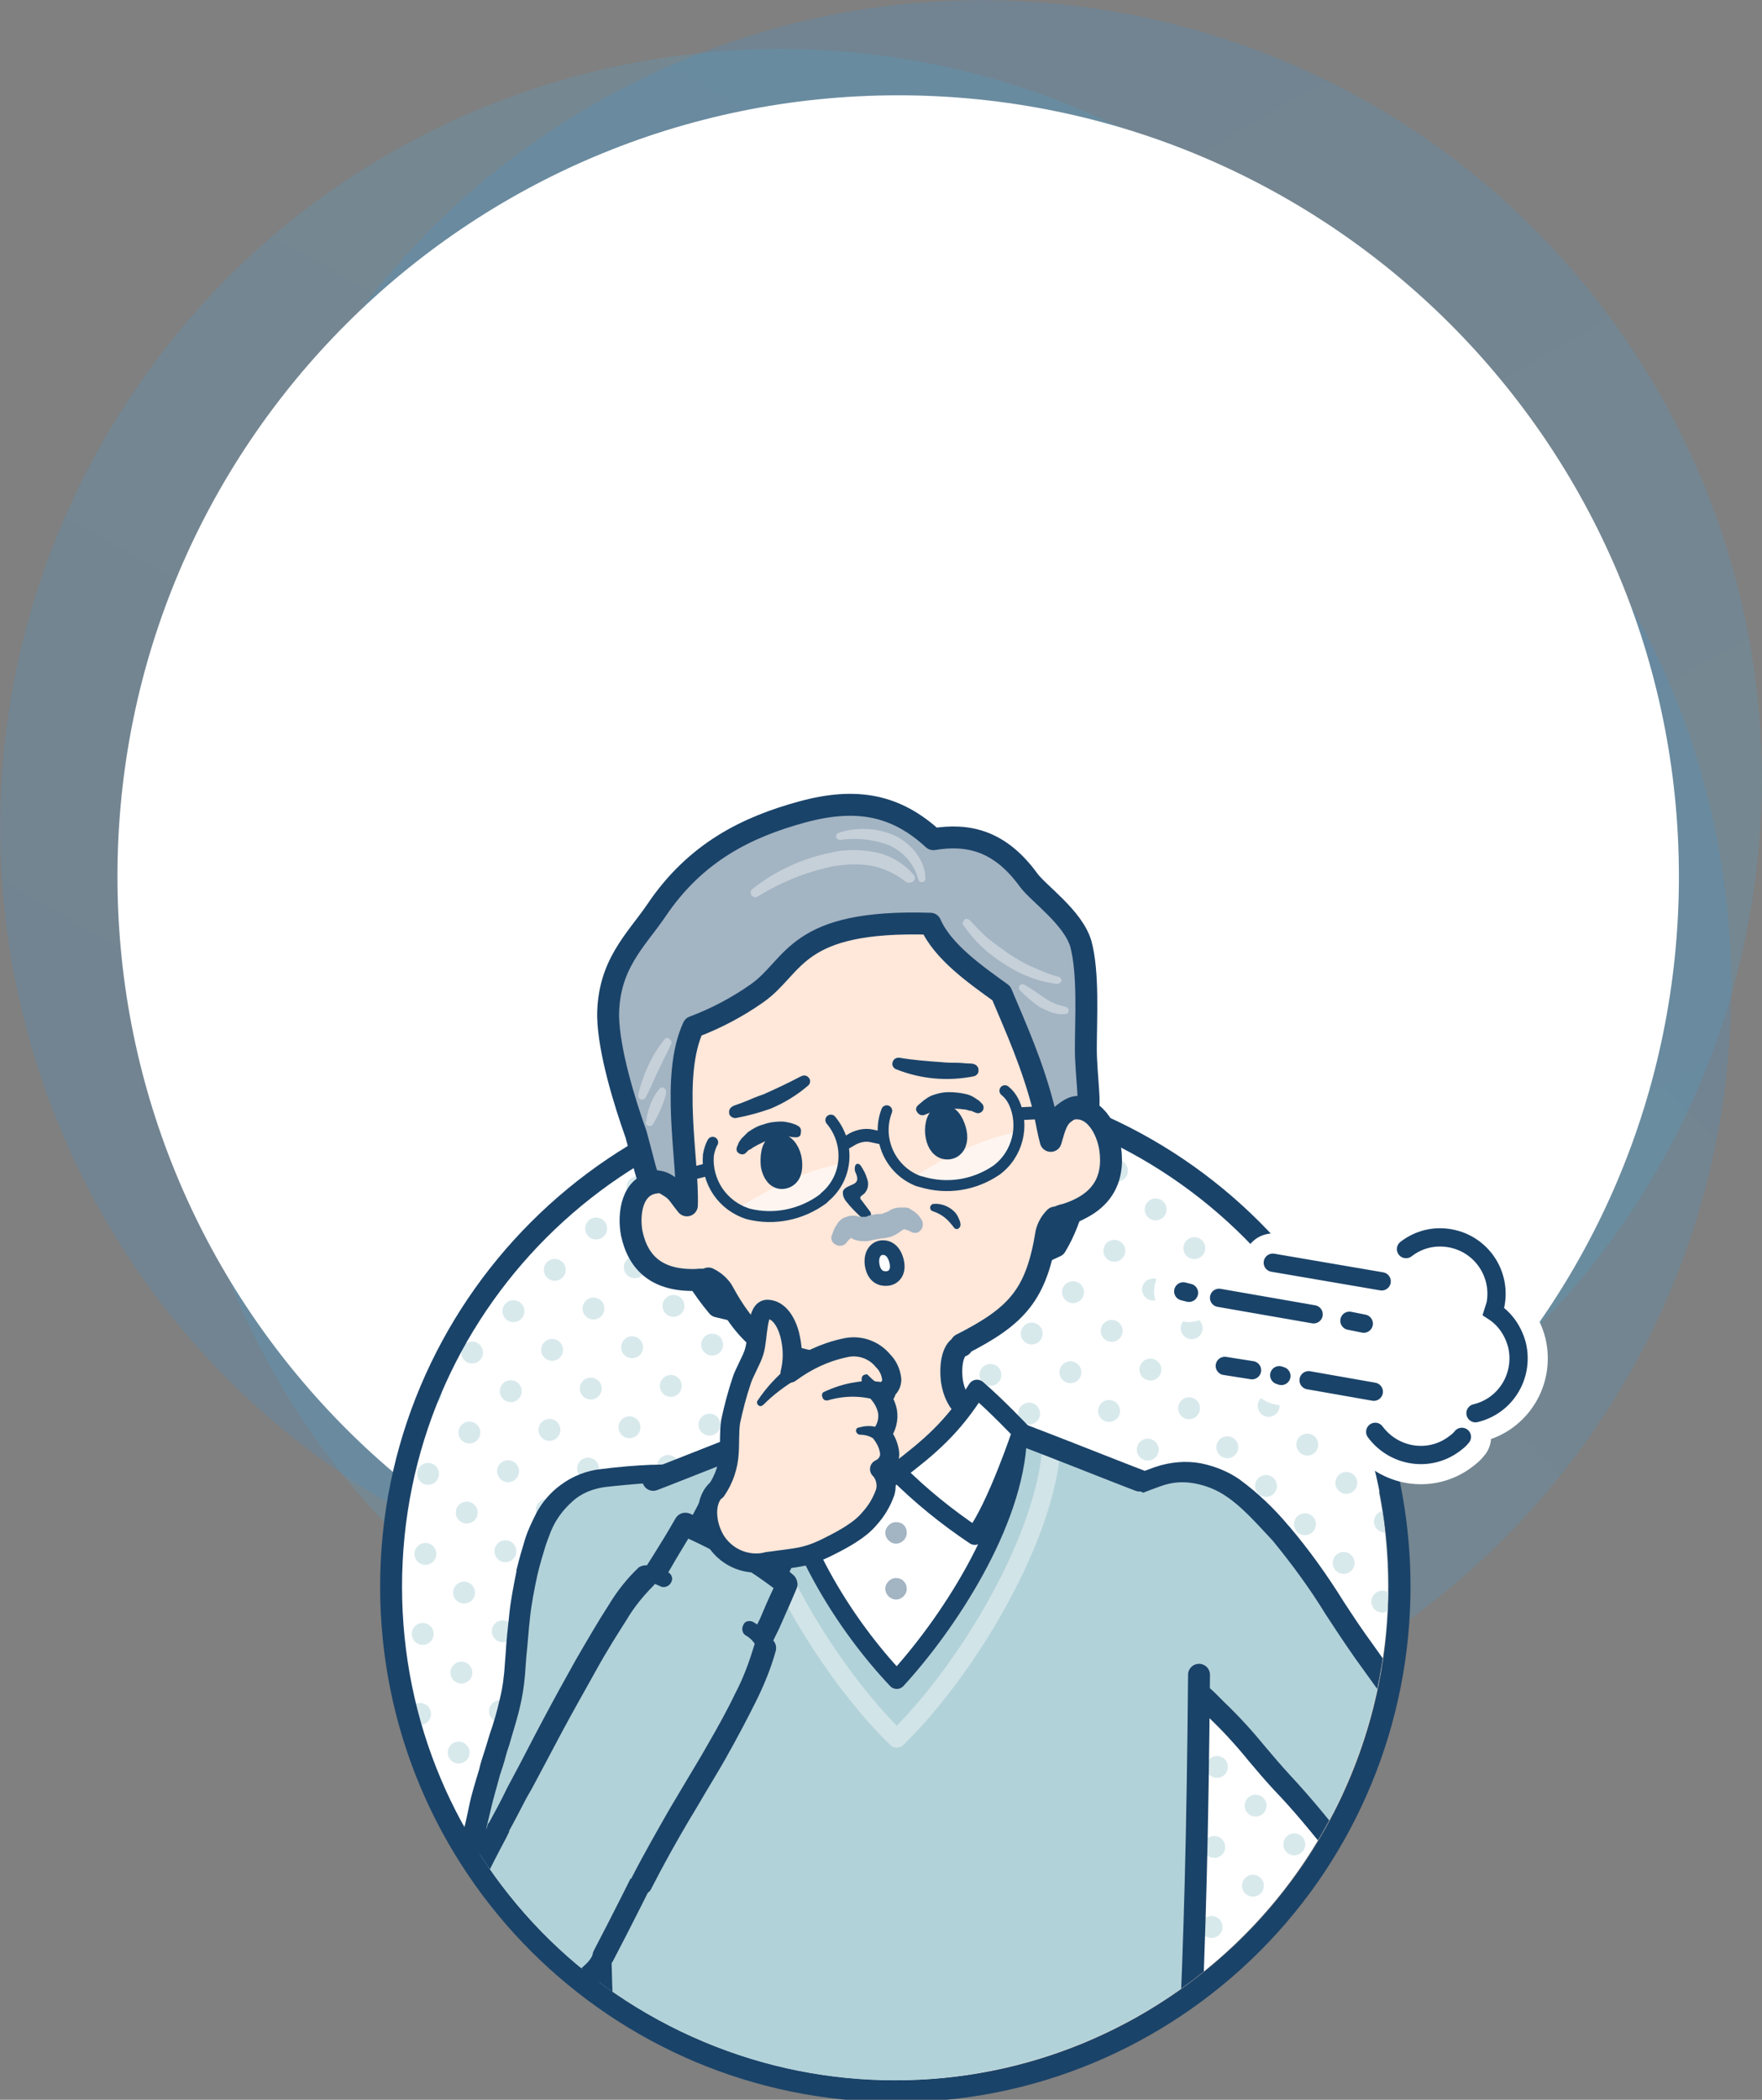 <svg version="1.1" id="レイヤー_1" xmlns="http://www.w3.org/2000/svg" xmlns:xlink="http://www.w3.org/1999/xlink" x="0" y="0" viewBox="0 0 246 293" style="enable-background:new 0 0 246 293" xml:space="preserve"><rect x="0" y="0" width="246" height="293" fill="#808080" stroke="none"/><style>.st3{fill:#fff}.st5,.st6{fill:none;stroke-width:3.06;stroke-linecap:round;stroke-linejoin:round}.st5{stroke:#d8e9ec;stroke-dasharray:0,8.16}.st6{stroke:#1a4369}.st8{fill:#b2d2d9}.st9{fill:#1a4369}.st11,.st12{fill:#fff;stroke:#1a4369;stroke-width:2.55;stroke-linecap:round;stroke-linejoin:round}.st12{fill:none;stroke:#d1e4e8}.st13{fill:#ffe7d9}.st14{fill:#a3b4c3}.st16{fill:#c6d0d9}.st17{fill:#fff;fill-opacity:.6}.st18,.st19{fill:none;stroke-linecap:round}.st18{stroke:#1a4369;stroke-width:1.53;stroke-linejoin:round}.st19{stroke-width:1.79}.st19,.st20,.st22{stroke:#1a4369;stroke-linejoin:round}.st20{fill:#1a4369;stroke-width:3.37;stroke-linecap:round}.st22{stroke-width:2.67}.st22,.st23,.st24{fill:none;stroke-linecap:round}.st23{stroke:#fff;stroke-width:8.16;stroke-linejoin:round}.st24{stroke:#1a4369;stroke-width:2.55;stroke-miterlimit:10}</style><g id="レイヤー_2_00000069397114501007959700000002644533378421936307_"><g id="情報"><linearGradient id="SVGID_1_" gradientUnits="userSpaceOnUse" x1="-1619.265" y1="1346.148" x2="-1401.725" y2="1346.148" gradientTransform="scale(-1 1) rotate(60 256.033 1944.86)"><stop offset="0" style="stop-color:#3cb4f0"/><stop offset="1" style="stop-color:#1e96f0"/></linearGradient><path d="M14.6 61.2c30-52 96.6-69.8 148.6-39.8S233 118 203 170s-96.6 69.8-148.6 39.8-69.8-96.6-39.8-148.6z" style="opacity:.15;fill:url(#SVGID_1_);enable-background:new"/><linearGradient id="SVGID_00000043415705269907189580000000799090806317292203_" gradientUnits="userSpaceOnUse" x1="-1789.595" y1="-653.858" x2="-1572.055" y2="-653.858" gradientTransform="scale(-1 1) rotate(-60 -248.565 -1609.394)"><stop offset="0" style="stop-color:#3cb4f0"/><stop offset="1" style="stop-color:#1e96f0"/></linearGradient><path style="opacity:.15;fill:url(#SVGID_00000043415705269907189580000000799090806317292203_);enable-background:new" d="M82.8 14.6c52-30 118.5-12.2 148.6 39.8 30 52 12.2 118.5-39.8 148.6-52 30-118.5 12.2-148.6-39.8-30-52-12.2-118.6 39.8-148.6z"/><linearGradient id="SVGID_00000139996907432039510040000008882273009927639992_" gradientUnits="userSpaceOnUse" x1="55.948" y1="143.248" x2="209.772" y2="297.072" gradientTransform="matrix(1 0 0 -1 0 358)"><stop offset="0" style="stop-color:#3cb4f0"/><stop offset="1" style="stop-color:#1e96f0"/></linearGradient><path style="opacity:.15;fill:url(#SVGID_00000139996907432039510040000008882273009927639992_);enable-background:new" d="M132.9 29.1c60.1 0 108.8 48.7 108.8 108.8 0 60.1-48.7 108.8-108.8 108.8-60.1 0-108.8-48.7-108.8-108.8 0-60.1 48.7-108.8 108.8-108.8z"/><path class="st3" d="M125.4 13.3c60.2 0 109 48.8 109 109s-48.8 109-109 109-109-48.8-109-109 48.8-109 109-109z"/><circle class="st3" cx="124.9" cy="221.4" r="68.9"/><defs><circle id="SVGID_00000140713899394314159440000001962095498425902493_" cx="124.9" cy="221.4" r="68.9"/></defs><clipPath id="SVGID_00000140722695779280145120000017627452368630458798_"><use xlink:href="#SVGID_00000140713899394314159440000001962095498425902493_" style="overflow:visible"/></clipPath><g style="clip-path:url(#SVGID_00000140722695779280145120000017627452368630458798_)"><path class="st5" d="m20.1 223.8 107.2-107.2M25.5 229.1 132.7 122M30.9 234.5l107.2-107.1M36.3 239.9l107.2-107.1M41.7 245.3l107.2-107.1M47.1 250.7l107.2-107.1M52.5 256.1l107.1-107.2M57.9 261.5 165 154.3M63.3 266.9l107.1-107.2M68.7 272.3l107.1-107.2M74.1 277.7l107.1-107.2M79.5 283.1l107.1-107.2M84.8 288.5 192 181.3M90.2 293.9l107.2-107.2M95.6 299.2l107.2-107.1M101 304.6l107.2-107.1M106.4 310l107.2-107.1M111.8 315.4 219 208.3M117.2 320.8l107.2-107.1M122.6 326.2l107.2-107.1"/></g><path class="st6" d="M125 291.8c-38.9 0-70.4-31.5-70.4-70.4 0-38.9 31.5-70.4 70.4-70.4s70.4 31.5 70.4 70.4c0 18.7-7.4 36.6-20.6 49.8-13.2 13.2-31.1 20.7-49.8 20.6z"/><g><defs><path id="SVGID_00000173868550116139040060000014736864939649272243_" d="M195.9 121.8c-5 0-10 .7-14.7 2.2-17.7-33.7-59.3-46.7-93-29.1s-46.7 59.3-29.1 93c.9 1.8 1.9 3.5 3 5.2-15.6 34.7-.2 75.5 34.5 91.1s75.5.2 91.1-34.5c4-8.9 6.1-18.6 6.1-28.4 0-.8 0-1.6-.1-2.4.7 0 1.4.1 2.1.1 26.9 0 48.7-21.8 48.7-48.7 0-26.7-21.8-48.5-48.6-48.5z"/></defs><clipPath id="SVGID_00000180327509035990437690000016697939782789465782_"><use xlink:href="#SVGID_00000173868550116139040060000014736864939649272243_" style="overflow:visible"/></clipPath><g style="clip-path:url(#SVGID_00000180327509035990437690000016697939782789465782_)"><path class="st8" d="M149.6 212.5c-5.1 2.5-5.7 8.9.2 12.2 2.1 1.5 4.3 2.8 6.6 3.8 2.1 1 3.1 2.4 4.7 3.1 5 2.2 5.9 4.4 8.6 6.9 4.6 4.4 9 9.1 13.1 14.1 2.1 2.5 4.2 5 6.2 7.6 1.7 2.1 3.3 4.7 5.7 6.2 1.9 1.2 3.6 2.7 5.2 4.2 5.3 6 18-3.9 13.2-9-1.6-1.7-4.2-5.9-6.1-7.9-2.2-2.4-4.1-4.7-5.5-6.2-2.6-2.9-5.1-6.8-9-12.2s-9.2-12.8-11.4-16.9c-2.3-4.4-9.4-10.6-12.4-11.5s-5.3-.3-7.7.3l-11.4 5.3z"/><path class="st9" d="M212.3 271.5c-.8.6-1.6 1.1-2.4 1.5-1.7.8-4.7 2.2-6.3 2.2-3.5 0-5.5-2.2-7.8-4.7-.5-.5-1-1.1-1.5-1.6-3.3-3.4-6.1-6.8-8.7-10.1-2.4-3-4.9-6.1-7.8-9.1-1.2-1.3-2.3-2.6-3.4-3.9-1.7-2.1-3.6-4.2-5.6-6.1l-.6-.6c-2.5-2.5-5.4-4.5-8.6-5.9l-.2-.1c-1.1-.5-2.4-1.1-3.8-1.7-.7-.3-.9-1.1-.6-1.8 0 0 0-.1.1-.1.4-.7 1.3-1 2-.7 1.4.6 2.6 1.2 3.7 1.7l.2.1c3.5 1.5 6.7 3.6 9.3 6.3l.6.6c2.1 2 4 4.1 5.8 6.3 1.1 1.3 2.2 2.6 3.4 3.9 2.9 3.1 5.4 6.2 7.9 9.3 2.6 3.3 5.4 6.6 8.6 10 .6.6 1.1 1.1 1.6 1.7 2.3 2.5 3.6 3.8 5.8 3.9 1.7-.4 3.3-1 4.9-1.9 1.3-.7 2.5-1.6 3.5-2.7 0 0 3.2-3.7.8-6.6-1.8-2.1-3.6-4.2-5.5-6.2-2.8-3.1-5.7-6.3-8.3-9.7-2.3-3-4.5-6.1-6.6-9.1-1.2-1.7-2.4-3.3-3.6-5-1.4-2-2.8-4.1-4.1-6.1-2.2-3.6-4.7-7-7.4-10.3-2.6-2.8-4.4-4.8-6.5-6.2-1.3-.9-2.8-1.5-4.4-1.8-1.6-.3-3.2-.2-4.8.4-3.4 1.2-6.8 2.7-10 4.3l-1.9.9c-.7.4-1.5.1-1.9-.6v-.1c-.3-.8.1-1.6.9-1.9l1.8-.9c3.4-1.7 6.8-3.1 10.4-4.4 2.1-.7 4.3-.9 6.4-.5 1.9.4 3.7 1.1 5.3 2.2 2.6 1.9 4.9 4.1 6.9 6.5l.1.1c2.8 3.3 5.3 6.8 7.6 10.5 1.3 2 2.7 4.1 4.1 6 1.2 1.7 2.4 3.4 3.6 5 2.1 3 4.3 6.1 6.5 9 2.5 3.3 5.4 6.5 8.2 9.5 1.8 2 3.7 4.1 5.5 6.2 3.1 3.7.7 8.4-1 10.3-.8.7-1.5 1.4-2.2 2z"/><path d="M149.5 143.5c-3.4-15.2-17.9-25-34.8-22.9-16.2 2-28.1 15.5-25.8 30.5.7 4.6 2.7 15.2 6 22.8 1.4 3 3.2 5.9 5.3 8.4 7.4 1.9 15.2 2 22.7.4 8.4-2.2 16.6-5.1 24.5-8.8 1.2-2 2.1-4.3 2.6-6.6 1.2-7.9 1-16-.5-23.8z" style="fill:#1a4369;stroke:#1a4369;stroke-width:3.06;stroke-linecap:round;stroke-linejoin:round"/><path class="st8" d="M97.3 206.8c2.4-.2 4.7.9 6 2.9 1.1 1.8 1.1 4.3-.6 6.8-1 2-2.3 3.9-3.7 5.7-1.3 1.6-1.5 3.2-2.5 4.4-1.2 1.4-2.2 3-2.8 4.7-.5 1.4-.7 2.7-1.3 4.2-.6 1.8-1.2 3.6-1.7 5.4-.5 1.8-.8 3.7-1.1 5.6-.3 1.9-.5 3.8-.7 5.6-.1 1.4-.3 2.9-.4 4.3s-.3 2.9-.4 4.3c-.3 2.4-.1 5.2-1.6 7.3-.8 1.1-3.1 4-3.8 5.2a8.18 8.18 0 0 1-5.9 3.8c-2.5.4-5 0-7.3-1-2-.8-3.3-2.7-3.4-4.8 0-1.1-.5-2.8-.7-4.5-.1-1.5.1-3.1.6-4.5.8-2.8 1.2-5.4 1.8-7.2s.8-3.5 1.4-5.6 1.2-4.6 2.1-7.4c.6-2 1.2-4.1 1.5-6.2.3-2.2.5-4.4.7-6.5s.3-3.8.2-5.2c.1-2.7.7-5.5 1.7-8 1-2.7 2.3-5.1 3.4-6.1 2.1-2 4.3-2.4 6.6-2.9l6-.2 5.9-.1z"/><path class="st9" d="M72 279c.9.2 1.8.2 2.7.2 1.8 0 5-.1 6.3-.8 1.6-.8 2.9-2 4-3.4 1.3-1.5 2.4-3.2 3.3-5 .8-2.2 1.4-4.5 1.5-6.9l.1-.9c.2-2 .4-4.1.6-6l.1-1.3c.2-2.3.4-4.8.9-7.5.1-.8.3-1.7.4-2.5.2-1.1.3-2.3.5-3.4.3-1.9.8-3.8 1.4-5.6l.3-.7c.4-1.2.9-2.4 1.4-3.5.8-1.7 1.9-3.2 3.1-4.6l.2-.2c.7-.8 1.5-1.8 2.4-2.9.4-.6.3-1.3-.3-1.7-.1 0-.1-.1-.2-.1-.7-.4-1.6-.3-2.1.3-.8 1.1-1.6 2-2.3 2.8l-.2.2c-1.3 1.6-2.5 3.3-3.4 5.1-.6 1.2-1.1 2.5-1.5 3.7l-.3.7c-.7 2-1.2 4-1.6 6-.2 1.2-.4 2.3-.6 3.5-.1.8-.2 1.7-.4 2.5-.4 2.7-.7 5.4-.9 7.6l-.1 1.3c-.2 2-.3 4-.6 5.9l-.1.9c-.2 2.1-.6 4.3-1.4 6.3-.7 1.6-1.7 3.1-2.9 4.4-.8 1.1-1.9 2-3.1 2.7-1.6.4-3.2.5-4.9.5-1.4 0-2.8-.2-4.1-.7-1-.4-1.9-.9-2.6-1.7-.9-1-1.5-2.3-1.8-3.6-.5-1.9-.6-3.9-.2-5.9.5-2 1-4 1.5-6.1s.9-4 1.4-6c.3-1.4.8-3 1.3-4.9.3-.9.6-1.8.8-2.6s.5-1.5.7-2.3c.4-1.4 1-3.2 1.4-5.1.4-1.8.6-3.6.7-5.4l.1-1.3c.2-1.8.3-3.6.5-5.3.2-1.9.6-3.9 1-5.8.4-1.7.8-3 1.2-4.3.4-1.1.8-2.3 1.4-3.3.7-1.2 1.7-2.3 2.8-3.2 1.2-.9 2.6-1.4 4.1-1.6 1.7-.2 3.9-.4 6.7-.6 1.3-.1 2.6-.1 3.6-.1.8 0 1.4 0 1.9-.1.7 0 1.3-.5 1.4-1.2v-.1c-.2-.8-.9-1.3-1.7-1.2l-1.9.1c-1.1 0-2.3.1-3.6.1-2.3.1-4.7.3-7 .6-2 .2-4 1-5.6 2.2-1.4 1-2.6 2.4-3.4 3.9-.6 1.2-1.2 2.4-1.6 3.7-.4 1.3-.8 2.7-1.2 4.3v.2c-.4 2-.8 4-1 6-.2 1.8-.4 3.6-.5 5.4l-.1 1.3c-.1 1.7-.3 3.4-.7 5-.4 1.8-.9 3.5-1.4 4.9l-.7 2.3c-.3.9-.6 1.8-.8 2.7-.6 2-1.1 3.6-1.4 5.1-.4 2-.9 4-1.4 6l-1.5 6c-.4 2.3-.4 4.6.2 6.8.3 1.9 1.2 3.6 2.5 5 1.1 1.1 2.5 2 3.9 2.5 1.1.3 2 .5 2.8.7z"/><g id="新規シンボル_287"><path class="st8" d="M166.1 285.6c.7-15.3 1.5-30.4-.2-51.9.7-9.6 1-22.1-6.7-25.6-2.7-1-16.3-8-19.5-9-4-1.3-6.2-3.1-6.7-6.4-.4-2.4.2-4.6 1.4-4.9H116c1.2.3 1.7 2.5 1.3 4.9-.5 3.3-2.6 5.1-6.7 6.4-3.1 1-16.8 8-19.5 9-7 3.1-7.2 16.7-6.8 25.6-1.2 17.3-1.3 34.6-.2 51.9-4.1 26.4-4.6 31.8-4.2 50.5 0 1 0 2.1.1 3.2 0 .9.3 1.8 1 2.4l.5 6.8c-.9 10.2 87.1 7 87 0l.5-7.4c.6-.4 1-1.1 1-1.8 0-1.1 0-2.1.1-3.1.7-19.7.1-24-4-50.6z"/><path class="st11" d="M142.1 200.5h-33.9c1.6 13.9 10 26.5 17 33.9 6.9-7.5 16.5-21.8 16.9-33.9z"/><path class="st12" d="M125.2 242.6c9.2-8.9 20-26.4 21.5-39.5M125.2 242.6c-9.2-8.9-20-26.4-21.5-39.5"/><path class="st13" d="M139.6 200.6c-3.2-1-5.2-2.7-6.1-5l.8-7.8c1.1-4.9-19-5.3-18.3 0l.8 7.8c-.9 2.3-2.9 4-6.1 5 8.9 5.1 18.5 5.2 28.9 0z"/><path class="st13" d="M115.9 198.1c6.1 1.5 12.5 1.5 18.5 0-1.8-3.4-2-7.3-.5-10.8.9-.2.6-1.6-.8-2.3-1.8-.9-4.8-1.2-7.8-1.2-2.6-.1-5.2.3-7.7 1-1.6.6-2.2 2.1-1.4 2.4 1.7 3.5 1.5 7.6-.3 10.9z"/><path class="st6" d="M91.2 206.5c2.7-1 16.3-6.5 19.5-7.5 4-1.3 6.2-3.1 6.7-6.4.4-2.4-.2-4.6-1.3-4.9M134.3 187.8c-1.2.3-1.7 2.5-1.4 4.9.5 3.3 2.6 5.1 6.7 6.4 3.1 1 16.8 6.5 19.5 7.5M83 233.7c.7 20.4.5 36.6 1.3 51.9-2.5 26.8-2.8 33.2-4.1 53.7 0 .9.3 1.8 1 2.4l.5 6.8c2.5 8.9 79.7 7.4 87 0l.5-7.4c.6-.4 1-1.1 1-1.8-.4-20.2-1.6-26.9-4.1-53.7.7-15.3 1.1-29.2 1.3-51.9"/><path class="st14" d="M126.6 213.9c0 .8-.7 1.5-1.5 1.5s-1.5-.7-1.5-1.5.7-1.5 1.5-1.5c.9 0 1.5.6 1.5 1.5zM126.6 221.7c0 .8-.7 1.5-1.5 1.5s-1.5-.7-1.5-1.5.7-1.5 1.5-1.5c.9 0 1.5.7 1.5 1.5z"/><path class="st11" d="M115.3 214.3c-3-4-7.5-14.5-7.5-14.5s3.4-3.6 6.2-6c2.7 4.7 6.5 8.7 11.2 11.6-3.7 3.4-6.8 6.4-9.9 8.9zM136.1 214.3c3-4 6.5-14.5 6.5-14.5s-3.4-3.6-6.2-6c-3.4 5.4-6.6 8.1-11.2 11.6 3.3 3.3 7 6.3 10.9 8.9z"/></g><path class="st13" d="M149.4 156.4c.7 0-.5-1.3-.1-1.6.8-.6 2.2-.1 3.6.8 2.6 1.9 3 6.8 1.7 9.4-1 2.1-3.4 4.4-5.8 4.4-.6 0-1.2-1.3-2.9-.3-1.4.9-2.2-3.7-1.4-7.3.6-2.5 2.4-4.5 4.9-5.4z"/><path class="st6" d="M149.3 154.8c3.4-.9 5.3 2.8 5.7 5.5.6 4.3-1.1 7.6-6.3 9.2-.7.1-1.3.5-1.8.9"/><path class="st13" d="M92.2 166.5c-.6.2 0-1.4-.5-1.5-1-.3-2.1.6-3.1 2-1.8 2.7-.4 7.4 1.7 9.4 1.7 1.6 4.7 3 7 2.2.6-.2.7-1.6 2.6-1.3 1.6.4.8-4.2-1.2-7.4-1.4-2.1-3.9-3.5-6.5-3.4z"/><path class="st6" d="M91.7 165c-3.5.3-4 4.4-3.5 7.1.9 4.2 3.6 6.7 9.1 6.5.7-.1 1.4 0 2 .2"/><path class="st13" d="M133.5 186.1c2.6-1.2 4.1-1.2 4.7-1.6 1.2-1 2.4-2.1 3.5-3.3 1-1.2 1.9-2.5 2.6-3.9.7-1.7 1.3-3.5 1.8-5.3.2-.8 0-1.9.2-3.4 1.4-2.7 1.8-9.2 1.7-15.4-.1-1.1-.3-3.6-.5-5.6-.6-3.5-1.7-7-3.1-10.3-1.7-4.1-4.3-7.7-7.6-10.6-2.9-2.2-6-4-9.4-5.3-3.1-.9-6.2-1.3-9.4-1.2l-8.6 1.5c-3 1-5.9 2.5-8.5 4.4-2.7 2.4-5.1 5.2-7 8.2-2.1 3.9-3.3 8.2-3.5 12.6-.2 3.6 0 7.2.6 10.7.5 1.9 1.1 4.3 1.4 5.4 2 5.8 4.6 11.8 6.9 13.9.7 1.4.9 2.4 1.4 3.1 1.1 1.5 2.2 3 3.5 4.3 1.1 1.1 2.4 2.1 3.8 2.9 1.4.7 2.9 1.3 4.4 1.9.7.2 2.1-.3 4.9 0 5.6 1.5 11.5.4 16.2-3z"/><path class="st6" d="M117.3 190.6c-8.8-1-12.3-2.9-16.5-10.6-.5-.7-1.1-1.2-1.9-1.6M148.3 154.8c-.1-1.1-.6-5.2-.8-7.1-.6-3.5-1.7-7-3.1-10.3-1.7-4.1-4.3-7.7-7.6-10.6-2.9-2.2-6.1-4-9.4-5.3-3.1-.9-6.2-1.3-9.4-1.2l-8.6 1.5c-3 1-5.9 2.5-8.5 4.4-2.7 2.4-5.1 5.2-7 8.2-2.1 3.9-3.3 8.2-3.5 12.6-.2 3.6 0 7.2.6 10.7.5 1.9 1.4 5.9 1.7 7M134.2 187.6c7.9-4 10.5-7 11.9-15.6.2-.8.6-1.5 1.2-2.1"/><path d="M143.6 122.8c1.4 1.9 6.2 5.2 7.3 8.9 1.1 4.1.7 10.4.7 14.7 0 3.5.8 8.6.1 8.3-1.2-.4-1.8-.4-3.2.7-1 .8-1.3 2.1-1.8 3.8-.2-.7-.6-2.6-.9-4.2-1.6-6.4-3.9-11.4-6-16.4-3.6-2.6-8.2-5.8-9.9-9.7-19-.6-18.8 5.9-24.2 9.7-2.7 1.9-5.7 3.5-8.9 4.7-3.2 6.9-.7 18.5-.9 24.9-1.3-1.6-1.3-2-2.7-2.8-.7-.5-1.6-.7-2.5-.5-.6-1.3-1-3.4-1.9-6.6-1.6-4.5-3.8-11.6-3.9-16.5 0-7.2 3.9-10.6 6.7-14.7 5.5-8.2 12.7-11.7 20.4-13.8s13.2-.9 18.3 3.8c4.9-.8 9.3.2 13.3 5.7z" style="fill:#a3b4c3;stroke:#1a4369;stroke-width:3.06;stroke-linecap:round;stroke-linejoin:round"/><path class="st16" d="M126.4 123c-1.4-1.1-3.1-1.9-4.8-2.2-1.8-.3-3.6-.2-5.4.1-3.7.8-7.2 2.2-10.4 4.2-.3.2-.7.1-.9-.2-.2-.3-.1-.7.2-.9 3.2-2.5 6.9-4.2 10.8-5 2-.5 4.1-.5 6.2-.1 2.1.4 4 1.5 5.4 3.1.3.3.3.7 0 1-.5.3-.9.2-1.1 0z"/><path class="st16" d="M128.2 122.7c-.6-2.2-2.1-3.9-4.2-4.8-2.1-.8-4.5-1-6.7-.7-.3 0-.5-.2-.6-.4 0-.2.1-.5.4-.6 2.5-.8 5.2-.7 7.6.3 1.2.5 2.3 1.4 3.1 2.4.8 1 1.4 2.3 1.4 3.7 0 .3-.2.5-.5.5-.2 0-.4-.1-.5-.4zM93.7 145.7c-.6 1.2-1.2 2.5-1.8 3.7s-1.1 2.6-1.8 3.8c-.1.2-.4.3-.7.2-.2-.1-.3-.3-.3-.6.3-1.4.8-2.8 1.4-4.1.6-1.3 1.4-2.6 2.3-3.7.2-.2.5-.2.7 0 .3.3.3.5.2.7zM93 152.6c-.4 1.5-1 2.9-1.8 4.2-.1.3-.4.4-.7.3-.3-.1-.4-.4-.3-.6.1-.8.3-1.6.6-2.4.3-.8.7-1.5 1.3-2.2.2-.2.5-.2.7 0 .2.2.2.4.2.7zM135.4 128.4c.8.9 1.7 1.8 2.6 2.6 1 .8 2 1.5 3 2.2 1.1.7 2.1 1.3 3.3 1.8 1.1.5 2.3 1 3.5 1.3.3.1.4.3.4.6-.1.2-.3.4-.6.4-2.6-.3-5.2-1.3-7.4-2.8-2.3-1.4-4.2-3.2-5.7-5.4-.2-.2-.1-.5.1-.7.2-.3.5-.2.8 0zM143 137.4c1.1.6 2 1.3 2.9 1.9.9.6 1.9 1 2.9 1.2.3.1.4.3.4.6 0 .2-.2.4-.4.4-.7.1-1.3 0-1.9-.2-.6-.2-1.2-.5-1.8-.8-1-.7-1.9-1.5-2.7-2.3-.2-.2-.2-.5 0-.7.1-.2.4-.2.6-.1z"/><path class="st17" d="M102.9 168.7c1.2.5 2.5.9 3.8 1.1 4.1-.1 3.6-.5 7.5-1.7 1.2-.5 2.2-1.5 2.8-2.8.2-1 .4-1.9.3-2.9-5 1-9.5 3.2-14.4 6.3zM127.3 164.4c.9.5 1.9.7 2.9.8 2.9.1 5.7-.4 8.4-1.5 1.2-.5 2.2-1.5 2.8-2.8.2-1 .4-1.9.3-2.9-5 1.1-9.5 3.3-14.4 6.4z"/><path class="st18" d="M123.8 155c-1.5 3.9.5 8.3 4.4 9.8.1 0 .3.1.4.1 3.6 1.1 7.4.5 10.5-1.6 3-2.2 4-6.3 2.4-9.6-.3-.6-.7-1.1-1.2-1.5"/><path class="st19" d="m142.6 155.4 2-.1"/><path class="st18" d="M116 156.3c2.7 3.2 2.4 8-.8 10.7l-.3.3c-3 2.2-6.8 3-10.4 2.1-3.6-1.1-5.9-4.5-5.6-8.2.1-.6.3-1.3.6-1.8"/><path class="st19" d="m98.4 163.3-2 .5M117.9 159.6l1.2-.7c.8-.4 1.7-.6 2.6-.4l1.4.3"/><path class="st9" d="M130.3 168c.9-.1 1.8.2 2.5.7.4.3.7.6.9 1 .2.4.4.8.4 1.2 0 .3-.2.5-.4.6-.2 0-.4 0-.5-.2-.4-.5-.8-1-1.3-1.4-.5-.4-1.1-.7-1.7-.9-.3-.1-.4-.4-.3-.7.1-.1.2-.3.4-.3zM120.1 167.1c.1-.3.5-.4.7-.7.4-.5.5-1.2.3-1.8-.2-.7-.5-1.3-.9-1.9-.2-.3-.5-.4-.7-.2s-.2.8-.1 1c.3.7.6 1.4-.4 1.8-.4.2-1.1.4-1.3.9-.1.5.1 1 .4 1.4.7.9 1.5 1.7 2.3 2.4.2.2.6.3.9.1.3-.2.4-.7.2-1l-1.2-1.6c-.1-.1-.2-.2-.2-.4z"/><path class="st14" d="M116.1 172.5c.2-.6.4-1.2.8-1.7l.1-.2.4-.4c.2-.2.5-.3.8-.4.5-.2 1-.2 1.5-.1.2.1.5.1.7.1h.4c.1 0 .2 0 .3-.1.3-.1.6-.2.9-.2.3-.1.7-.1 1-.1.1 0 .2 0 .3-.1.4-.1.8-.3 1.1-.5.4-.2.8-.3 1.3-.3h.7c.3 0 .6.1.8.3.6.3 1.1.8 1.4 1.3.4.5.3 1.3-.2 1.7-.3.3-.8.3-1.2.1-.3-.2-.7-.3-1.1-.4.2.1-.1.1-.2.2-.5.4-1 .7-1.6.9-.4.1-.8.2-1.2.2l-.5.1c-.2 0-.4.1-.6.1-.4.1-.8.2-1.2.2-.4 0-.8 0-1.1-.1-.4-.1-.9-.3-.8-.3v-.1c0-.1 0 0 .1-.1l.1-.1-.1.1c-.3.2-.6.5-.9.9-.5.5-1.2.4-1.7 0-.3-.3-.4-.7-.3-1.1v.1z"/><path class="st9" d="M102.8 156c-.4.1-.9-.2-1-.6v-.4c.1-.5.6-.7.9-.8.6-.2 1.1-.4 1.6-.6.7-.3 1.4-.6 2.3-.9 1.8-.8 3.5-1.6 5.2-2.5.1 0 .2-.1.3-.1.4-.1.7.1.9.4.2.3.1.8-.2 1-1.5 1.3-3.3 2.4-5.2 3.2-1.7.6-3.2 1-4.8 1.3zM135.9 150.2c.5-.1.8-.5.7-1 0-.1 0-.2-.1-.3-.2-.4-.7-.5-1.1-.5-.6 0-1.2-.1-1.7-.1-.7 0-1.5 0-2.4-.1-1.6-.1-4-.3-5.7-.6h-.3c-.4.1-.6.3-.7.7-.1.4.2.8.5.9 3.5 1.4 7.2 1.7 10.8 1z"/><path class="st20" d="M107.9 162.6c.2 1 .7 1.8 1.5 1.6s1-1 .9-2.1-.8-2.3-1.6-2.2-.9 1.7-.8 2.7z"/><path class="st9" d="M111.3 158.7c-.4 0-.7 0-1.1-.1h-.9c-.6 0-1.2.2-1.8.4-.6.2-1.2.5-1.8.8-.3.2-.6.3-.8.5l-.2.1-.2.1-.4.4c-.3.3-.8.2-1.1-.1-.2-.2-.2-.5-.1-.8.1-.2.2-.4.2-.5.1-.1.1-.2.2-.3l.2-.3.9-.9c.7-.5 1.4-.9 2.2-1.1.8-.3 1.7-.4 2.5-.4.4 0 .9.1 1.3.2.3.1.7.2 1 .4.4.2.5.6.4 1 0 .4-.2.5-.5.6z"/><path class="st13" d="M122.7 180.9c.4-.3.9-.6 1.4-.7.3 0 .5-.1.8-.1.3 0 .6.1.8.2.5.2.7.8.5 1.3 0 .1-.1.2-.2.3-.2.2-.4.3-.7.4-.2.1-.5.2-.7.2-.5.1-1.1.1-1.6-.1s-.7-.8-.5-1.3l.2-.2z"/><path d="M125.2 176.1c.3 1.4-.4 2.2-1.3 2.3s-1.8-.3-2.1-1.7.3-2.5 1.3-2.6 1.8.6 2.1 2z" style="fill:#fff;stroke:#1a4369;stroke-width:2.04;stroke-linecap:round;stroke-linejoin:round"/><path class="st20" d="M133.3 158.1c.2 1-.1 1.9-.9 2s-1.3-.6-1.5-1.6 0-2.5.8-2.6 1.4 1.2 1.6 2.2z"/><path class="st9" d="M128.1 154.3c.3-.3.6-.5.8-.7.4-.3.7-.5 1.1-.7.8-.3 1.6-.5 2.5-.5.8 0 1.7.1 2.5.3.4.1.8.3 1.1.5l.3.2c.1.1.2.1.3.2l.4.4c.3.3.3.8 0 1.1-.2.2-.5.3-.8.2l-.5-.2c-.1 0-.1-.1-.2-.1h-.2c-.3-.1-.6-.2-.9-.2-.6-.1-1.3-.1-1.9-.1-.6 0-1.2.1-1.8.2-.3.1-.6.2-.8.3-.3.1-.7.3-1 .4-.4.1-.8-.1-1-.5-.2-.2-.1-.6.1-.8z"/><path class="st8" d="M108.1 216.7s1.2 1.4.8 2.4-1.2 2.5-1.9 4.2-1.5 3.9-2.3 6.1-1.8 4.6-2.6 6.3c-.5 1.2-1.5 3.3-2.7 5.7s-2.6 5.1-3.8 7.5-2.2 4.3-2.6 5.2c-1.4 2.8-2.4 5.2-2.4 5.2s-1.4 3-3 6.8c-.8 1.9-3.5 3.9-4.8 6.6-1 2.1-3.1 2.8-5.4 2.4-2.8-.6-5.4-1.9-7.5-3.8-2.2-2-3.6-4.4-3.1-6.7 1.3-3 1.5-6.5 2.7-9.1.7-1.4 1.8-3.5 3.3-5.9s3.3-5.3 5.2-8.2 3.9-5.8 5.8-8.4 3.6-5 4.9-6.8c2-2.7 4-5.4 5.7-7.9 1.4-2.1 2.8-4.3 4-6.5.6-1.2 2.5-1.4 2.7-1.9l3.5 3.4c1 1 2.1 2.1 3.5 3.4z"/><path class="st13" d="M100.9 209.9c1.1-2.3 3.9-2.2 5.9-.8s3.3 4.2 1.3 7.6c-.2.4.2 3.4-1 3.2-1.8-.5-3.5-1.4-4.9-2.6-1.4-1-2.6-2.2-3.4-3.7-.2-.7 1.9-3 2.1-3.7z"/><path class="st9" d="M100.3 207.8c.7.4 1 1.3.6 2-.7 1.5-1.5 3-2.3 4.5-1.2 2.1-2.8 4.6-4.4 7.2s-3.3 4.9-4.9 7.2l-.3.5c-1.4 2.1-3.1 4.4-4.9 6.9l-.5.7c-1.6 2.2-3.3 4.6-4.9 6.9-1.9 2.7-3.5 5.1-4.8 7.1s-2.5 4.1-3.2 5.6l-.9 1.7c-1 1.9-2 3.9-3 6.1-.3.8-1.2 1.2-2.1.9-.8-.4-1.1-1.3-.8-2.1 1-2.4 2-4.4 3-6.3L68 255c.8-1.6 2-3.6 3.4-5.9 1.3-2.1 2.9-4.5 4.8-7.2 1.6-2.3 3.3-4.6 4.9-6.9l.5-.7c1.8-2.4 3.4-4.8 4.9-6.9l.3-.5c1.6-2.3 3.3-4.8 4.9-7.2s3.2-5 4.3-7 1.9-3.5 2.1-4.1c.3-.8 1.2-1.2 2.1-.9l.1.1zM110.2 216c.7.4 1 1.3.6 2.1-.9 1.9-1.8 4-2.8 6.7l-.8 2c-.7 1.7-1.3 3.4-2 5.1-.9 2.4-1.9 4.8-2.9 7.1-1.1 2.5-2 4.7-3 6.7-1.1 2.4-2.2 4.7-3.2 6.9s-2.1 4.4-3.2 6.6l-3.4 6.8c-1.2 2.4-2.5 4.9-3.9 7.6-.4.8-1.3 1.1-2.1.8-.8-.4-1-1.4-.6-2.2 1.4-2.7 2.7-5.2 3.9-7.6s2.3-4.6 3.4-6.7 2.1-4.3 3.1-6.5l3.2-6.9c.9-1.9 1.8-4.1 2.9-6.6 1-2.3 1.9-4.6 2.8-7 .7-1.7 1.3-3.4 2-5.1l.8-2c1.1-2.7 2-4.9 2.9-6.9.3-.8 1.3-1.2 2.1-.9h.2z"/><path class="st8" d="M104.9 231.9c1.1-2.1 1.8-3.7 2.6-5.4s1.5-3.2 2.4-5.5c-1.7-1.5-3.6-2.9-5.6-4-2.8-1.6-5.7-3.1-8.7-4.4-1.2 2.2-2.2 3.8-3.2 5.4s-2 3.2-3.4 5.3c1.1 1.8 2.4 3.4 4.1 4.7 1.7 1.4 3.7 2.5 5.8 3.3 1.8.7 3.9.9 6 .6z"/><path class="st9" d="M102.2 214.1c1 .5 1.9 1.1 2.8 1.6 2.1 1.2 4.1 2.6 5.9 4.2.4.5.6 1.2.3 1.8-1 2.4-1.8 4.1-2.4 5.5-.8 1.6-1.6 3.3-2.6 5.4-.2.5-.7.8-1.2.9-2.3.4-4.6.2-6.8-.7-2.3-.8-4.4-2-6.2-3.5-1.8-1.4-3.3-3.2-4.4-5.1-.3-.6-.2-1.2.1-1.8 1.4-2.1 2.4-3.6 3.4-5.2s2-3.2 3.2-5.3c.4-.7 1.2-1 2-.7 2 .9 4 1.9 5.9 2.9zm5.8 7.5c-1.5-1.1-3-2.2-4.6-3.1-2.2-1.3-4.7-2.6-7.3-3.8-.9 1.5-1.7 2.8-2.5 4.2s-1.7 2.7-2.8 4.4c.9 1.3 2 2.4 3.2 3.4 1.6 1.3 3.4 2.3 5.4 3 1.4.5 3 .8 4.5.7.8-1.7 1.5-3.1 2.2-4.5.5-1.2 1.1-2.6 1.9-4.3z"/><path class="st8" d="M69.7 255c2.4.9 4.5 1.7 6.7 2.6s4.4 1.8 6.5 2.6 4 1.5 6.2 2.3c1.7-3.3 3.5-6.5 5.4-9.5s3.6-5.9 5.3-8.7 3.1-5.3 4.4-7.7c1.1-2.1 2-4.3 2.8-6.5-1.6-1.6-3.3-3.1-5.2-4.4-1.9-1.3-3.9-2.5-5.9-3.4-2.2-1-4.4-1.8-6.7-2.3-1.1 1.9-2.6 4.4-4.2 7.3s-3.4 6-5.1 9.1-3.5 6.2-5 8.9-2.8 5.2-3.7 6.9-1.5 2.8-1.5 2.8z"/><path class="st9" d="M107.6 228.6c.6.4.9 1.1.7 1.8-.7 2.5-1.7 4.9-2.8 7.1-1.1 2.2-2.4 4.7-4.2 7.9-.9 1.6-1.9 3.2-2.9 4.9-.7 1.2-1.4 2.4-2.2 3.7-1.6 2.7-3.4 5.9-5.2 9.4-.3.8-1.2 1.2-2 .9s-1.2-1.2-.9-2c0-.1.1-.2.1-.3 1.8-3.5 3.7-6.8 5.3-9.6l2.2-3.7c1-1.7 2-3.3 2.9-4.9 1.8-3.1 3.1-5.5 4.1-7.6 1.1-2.1 1.9-4.3 2.6-6.6.2-.9 1.1-1.4 1.9-1.2.2.1.3.2.4.2zM91 218.6c.2.1.3.2.4.4.5.7.4 1.7-.2 2.3-1.4 1.4-2.7 3-3.7 4.7-1.2 1.9-2.7 4.2-4.4 7.3-1.5 2.7-3.1 5.5-4.6 8.3s-2.9 5.5-4.2 7.9l-.8 1.4c-1 1.9-1.8 3.5-2.6 4.9-.3.8-1.2 1.1-2 .8-.8-.3-1.1-1.2-.8-2 0-.1.1-.2.2-.3.7-1.3 1.6-2.9 2.5-4.8l.8-1.5c1.3-2.4 2.7-5.2 4.2-8 1.7-3.2 3.2-5.9 4.6-8.4 1.8-3.1 3.2-5.5 4.5-7.5 1.2-2 2.6-3.8 4.3-5.4.5-.3 1.2-.4 1.8-.1z"/><path class="st9" d="M105.1 226.3c1.3.7 2.3 1.9 2.7 3.3.2.6 0 1.2-.6 1.4-.5.2-1.1 0-1.3-.5-.3-1-.9-1.8-1.8-2.3-.5-.3-.6-1-.3-1.5.2-.5.8-.6 1.3-.4zM93.3 219.4c.5.3.7.9.4 1.4-.2.5-.9.8-1.4.6-.4-.2-.9-.4-1.3-.5l-.1.1c-.4.4-1 .3-1.4-.1-.3-.5-.2-1.2.2-1.5l.6.8-.6-.9c.9-1 1.8-.7 3.6.1z"/><path class="st13" d="M105.4 188.6c-.3 1.1-1.5 3.1-1.8 4.2-.6 1.8-1.2 3.7-1.5 5.6-.2 1.4 0 2.9-.2 4.3-.2 2.2.5 4.6-1.1 6.2-3.6 3.8 2 10.3 5.7 7.8 4-.6 6 .8 9.4-1 1.9-1 4.2-2.2 5.5-3.8 1-1.1 1.7-2.3 2.2-3.7.4-1.1.1-2.4-.8-3.2.9-.4 1.5-1.3 1.4-2.3-.1-1-.5-1.9-1.1-2.6.7-.9 1-2.1.8-3.2-.2-.9-.6-1.7-1.2-2.4.9-.4 1.8-.9 1.8-2-.1-1-.5-1.9-1.2-2.6-1.3-1.6-3.4-2.3-5.4-1.8-2.8.6-5.3 1.8-7.6 3.5.4-1.5.4-3.1.1-4.7-.3-1.8-1.3-4.1-3.2-4.2-1.4-.1-1.2 3.9-1.8 5.9z"/><path class="st22" d="M100 208c1.1-1.6 1.7-3.4 1.8-5.3.1-1.4 0-2.9.2-4.3.4-1.9.9-3.8 1.5-5.6.3-1.1 1.5-3.1 1.8-4.2.6-2 .3-6 1.9-5.9 1.9.1 2.9 2.5 3.2 4.2.3 1.5.3 3.1-.1 4.7 2.3-1.7 4.8-2.9 7.6-3.5 2-.5 4.1.2 5.4 1.8.7.7 1.1 1.6 1.2 2.6 0 1.1-.9 1.7-1.8 2 .6.7 1 1.5 1.2 2.4.2 1.1-.1 2.3-.8 3.2.6.8 1 1.7 1.1 2.6.1 1-.5 1.9-1.4 2.3.8.8 1.1 2.1.8 3.2-.5 1.4-1.2 2.6-2.2 3.7-1.3 1.6-3.7 2.9-5.5 3.8-3.5 1.8-4.7 1.6-8.7 2.2"/><path class="st9" d="M105.8 195.4c1.2-1.8 2.7-3.4 4.3-4.7.4-.4 1.1-.3 1.5.1.4.4.3 1.1-.1 1.5 0 0-.1.1-.2.1-1.7 1-3.3 2.2-4.7 3.6-.2.2-.5.3-.7.1-.2-.1-.3-.5-.1-.7zM119.9 199.2c.7-.2 1.5-.3 2.3-.1.8.1 1.5.5 2.2.9.5.3.7 1 .4 1.5-.3.5-1 .7-1.5.4-.1 0-.1-.1-.2-.1-.1-.1-.2-.1-.2-.2-.7-.9-1.7-1.4-2.8-1.4-.3 0-.5-.2-.6-.5 0-.2.1-.5.4-.5zM115.1 194.2c1.3-.6 2.8-1.1 4.2-1.3 1.5-.3 3.1-.2 4.6.1.7.1 1.2.8 1.1 1.6-.1.7-.8 1.2-1.6 1.1h-.2l-.2-.1c-2.4-.9-5-.9-7.4-.2-.4.1-.7-.1-.8-.5-.1-.3 0-.6.3-.7z"/><path class="st9" d="M121.2 191.9c.3.3.6.6 1 .9.5.5.5 1.2 0 1.7-.4.4-1.1.5-1.5.1-.3-.2-.4-.6-.4-.9v-1.3c0-.3.2-.6.6-.6.1-.1.2 0 .3.1z"/><path class="st22" d="M107.2 217.9c-2.7.7-5.6-.4-7.2-2.8-1.3-2-1.9-5.4 0-7.2"/><path class="st3" d="M171.6 181.4c1.1-.4 2.2-.8 3.2-1.4 1.6-1.1 2.5-3 4-4.2 2.1-1.8 5.1-1.9 7.9-1.5s5.4 1.3 8.1 1.2c2-.1 4-.7 6-.8s4.3.5 5.4 2.2c.5 1 .9 2.1 1.1 3.2.6 2.1 1.6 4 2.2 6.1s.7 4.5-.5 6.3c-1.1 1.6-3.1 2.4-4.4 3.9-1.2 1.3-2 3-3.5 3.9-1.9 1.1-4.4.6-6.3-.5s-3.5-2.8-5.3-3.9c-5.1-3.2-11.4-2.4-16.9-4.3-2.4-.8-2.9-1.6-2.9-3.9-.4-2.7-1.2-5 1.9-6.3z"/><path class="st23" d="M206 197.2c4.2-1 6.8-5.2 5.8-9.5-.5-1.9-1.6-3.6-3.3-4.7.1-.3.2-.7.3-1 .8-4.3-2-8.4-6.3-9.2-2.2-.4-4.4.1-6.2 1.5M192 199.8c2.6 3.5 7.5 4.3 11 1.7.4-.3.8-.6 1.1-1M191.8 194.2l-9.1-1.6M174.8 191.2l-3.8-.6M192.9 178.8l-15.2-2.6M190.4 184.7l-2-.4M166 180.4l-.8-.2M183.4 183.4l-13.2-2.3M178.6 191.9l.3.1"/><path class="st24" d="M206 197.2c4.2-1 6.8-5.2 5.8-9.5-.5-1.9-1.6-3.6-3.3-4.7.1-.3.2-.7.3-1 .8-4.3-2-8.4-6.3-9.2-2.2-.4-4.4.1-6.2 1.5M192 199.8c2.6 3.5 7.5 4.3 11 1.7.4-.3.8-.6 1.1-1M191.8 194.2l-9.1-1.6M174.8 191.2l-3.8-.6M192.9 178.8l-15.2-2.6M190.4 184.7l-2-.4M166 180.4l-.8-.2M183.4 183.4l-13.2-2.3M178.6 191.9l.3.1"/></g></g></g></g></svg>
